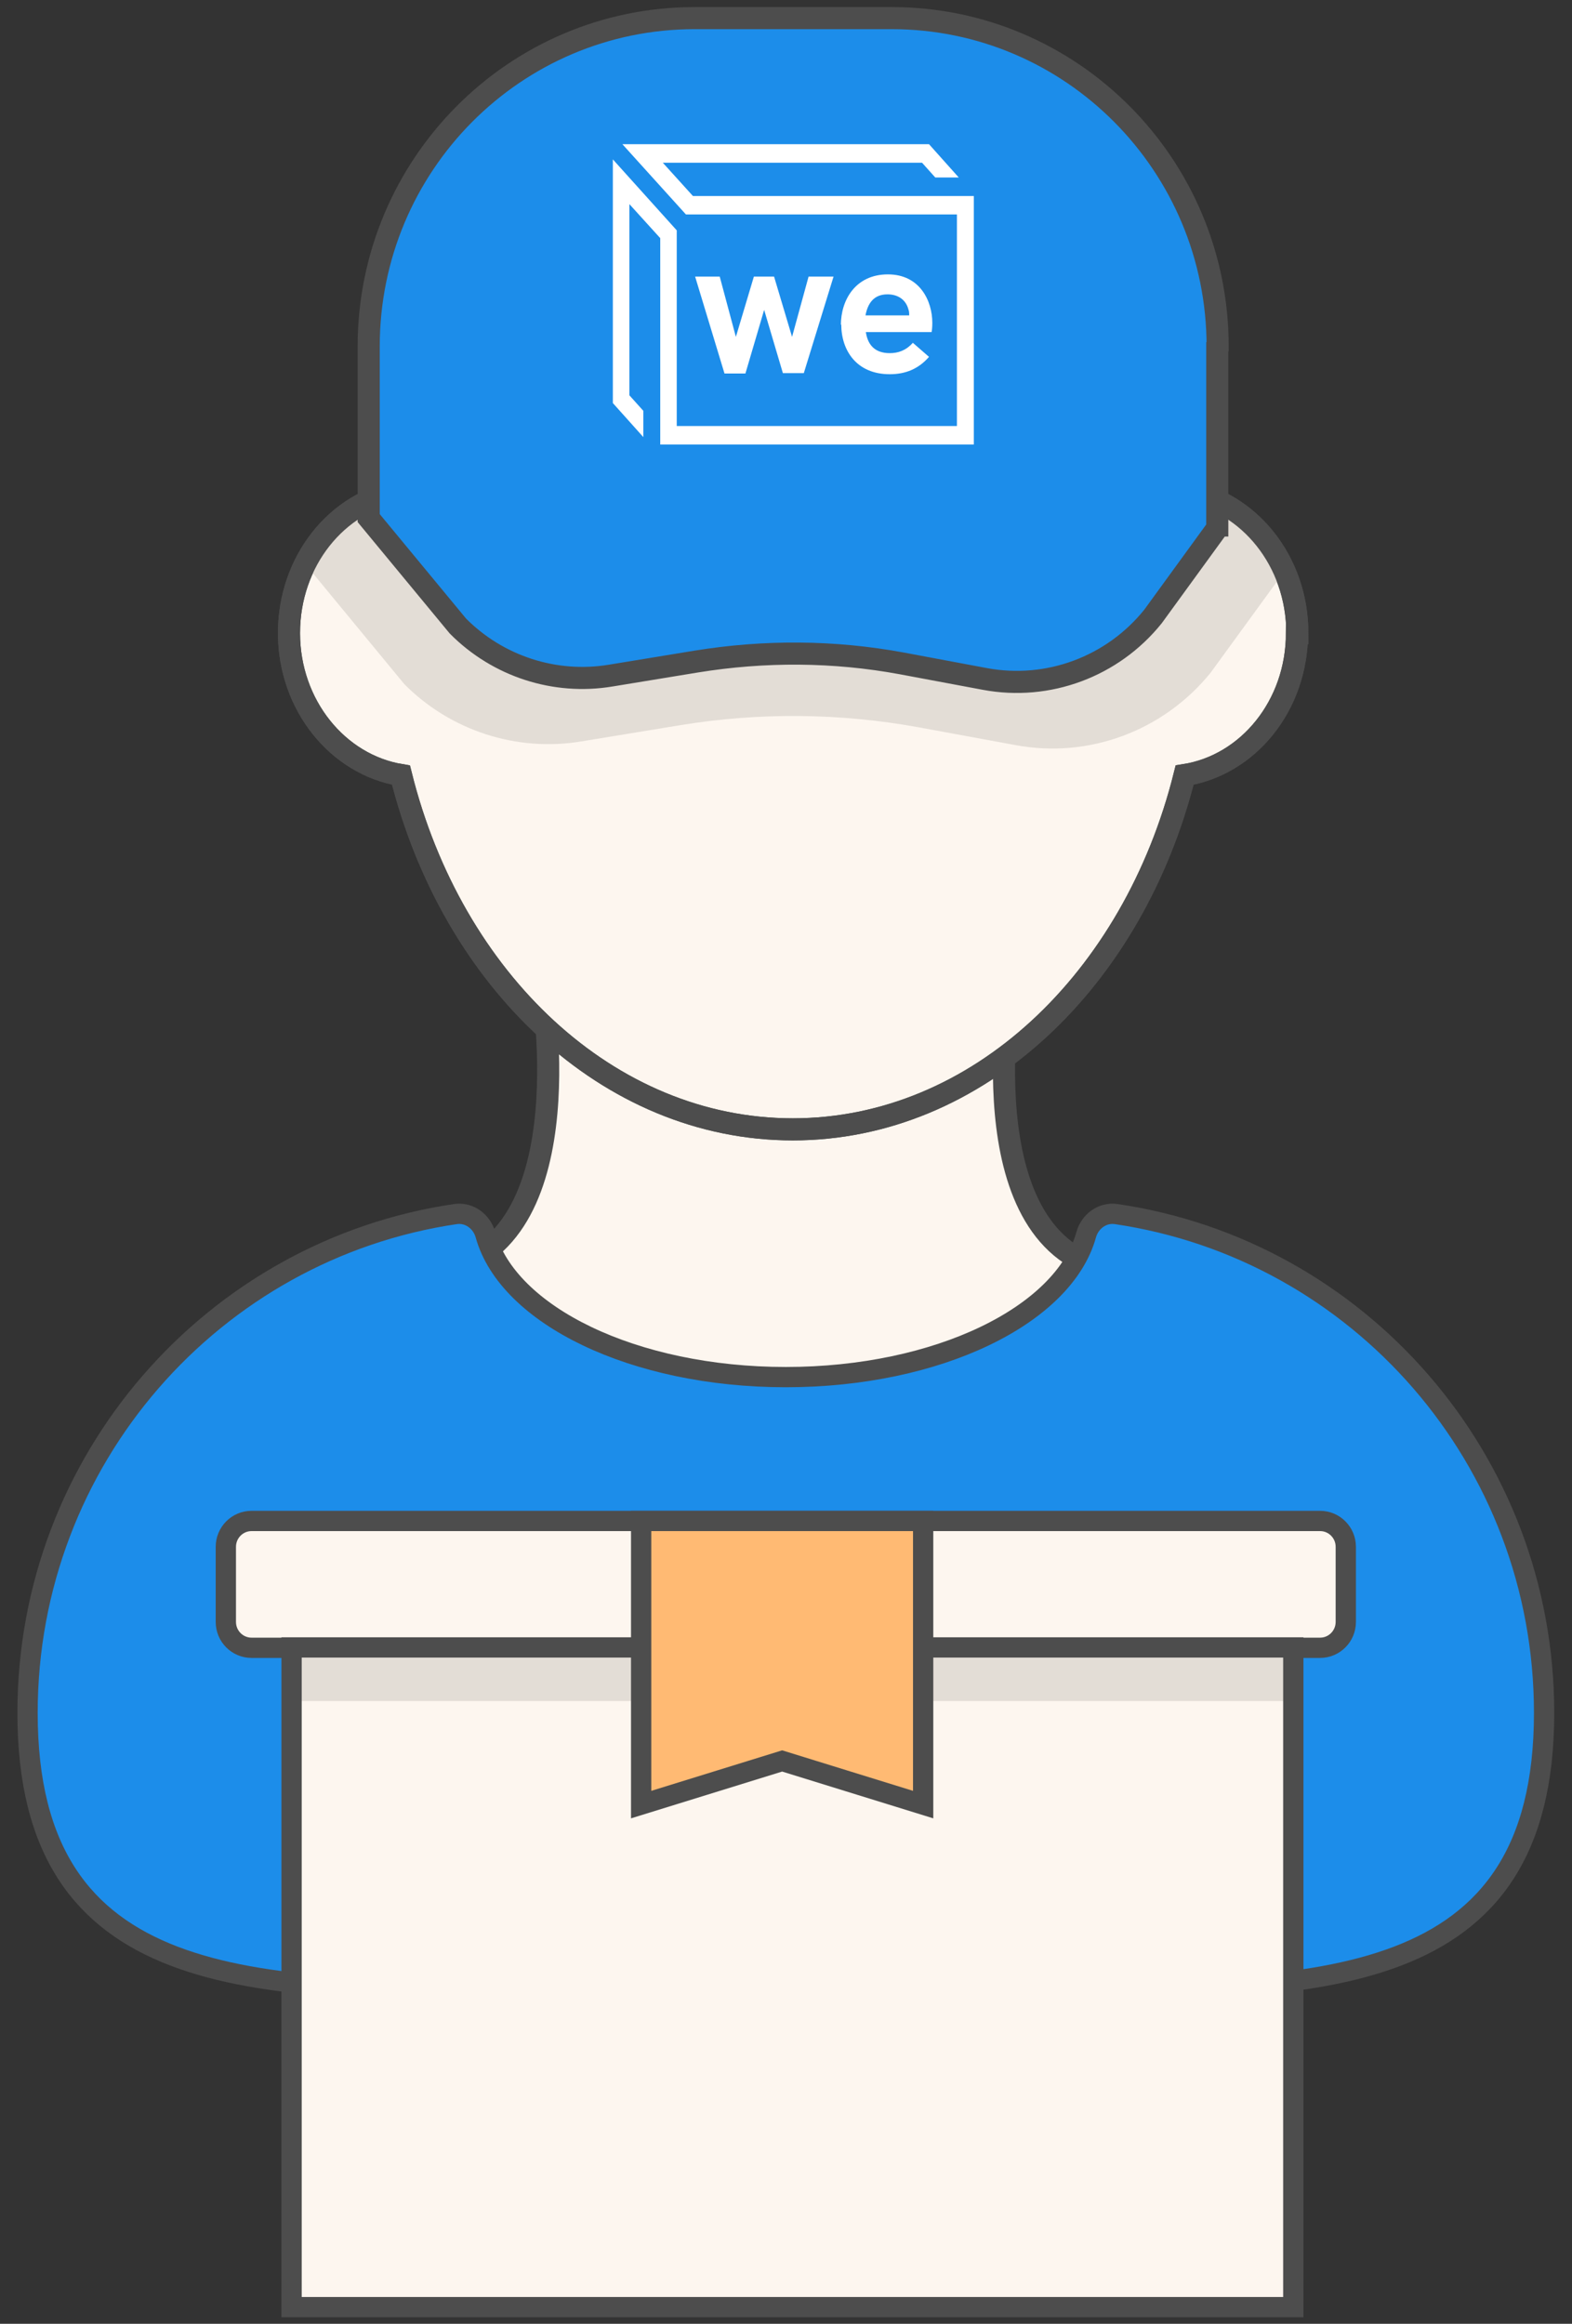 <svg width="69" height="102" viewBox="0 0 69 102" fill="none" xmlns="http://www.w3.org/2000/svg">
<rect x="0" y="0" width="69" height="102" fill="#333333" stroke="none"/>
<g clip-path="url(#clip0_18860_21202)">
<path d="M20.196 55.529C25.74 53.467 23.693 42.608 23.693 42.608H44.437C44.437 42.608 42.39 53.483 47.934 55.529L47.999 62.638L29.802 64.602L18.439 62.151L20.196 55.529Z" fill="#FDF6EF" stroke="#4D4D4D" stroke-width="0.97" stroke-miterlimit="10"/>
<path d="M48.981 53.289C48.385 53.208 47.837 53.613 47.676 54.198C46.693 57.736 41.164 60.447 34.492 60.447C27.819 60.447 22.291 57.736 21.308 54.198C21.146 53.613 20.598 53.208 20.002 53.289C9.381 54.847 1.209 64.05 1.209 75.185C1.209 87.408 11.041 87.375 23.177 87.375H45.806C57.943 87.375 67.775 87.408 67.775 75.185C67.775 64.05 59.619 54.847 48.981 53.289Z" fill="#1C8DEA" stroke="#4D4D4D" stroke-width="0.89" stroke-miterlimit="10"/>
<path d="M56.944 27.789C56.944 24.623 54.816 22.026 52.06 21.556C49.884 12.433 42.986 5.762 34.815 5.762C26.643 5.762 19.728 12.433 17.553 21.556C14.796 22.026 12.685 24.623 12.685 27.789C12.685 30.954 14.829 33.567 17.601 34.022C19.841 43.014 26.691 49.572 34.798 49.572C42.906 49.572 49.755 43.014 51.996 34.022C54.784 33.583 56.928 30.97 56.928 27.789H56.944Z" fill="#FDF6EF" stroke="#4D4D4D" stroke-width="0.97" stroke-miterlimit="10"/>
<path d="M52.06 21.556C49.884 12.433 42.986 5.762 34.814 5.762C26.643 5.762 19.728 12.433 17.552 21.556C15.763 21.864 14.248 23.081 13.41 24.77L17.746 30.029C19.777 32.074 22.678 33.015 25.514 32.544L29.866 31.83C33.331 31.262 36.877 31.295 40.343 31.928L44.581 32.707C47.805 33.307 51.077 32.074 53.14 29.525L56.364 25.094C55.558 23.244 53.978 21.88 52.06 21.556Z" fill="#E3DDD6"/>
<path d="M56.944 27.789C56.944 24.623 54.816 22.026 52.06 21.556C49.884 12.433 42.986 5.762 34.815 5.762C26.643 5.762 19.728 12.433 17.553 21.556C14.796 22.026 12.685 24.623 12.685 27.789C12.685 30.954 14.829 33.567 17.601 34.022C19.841 43.014 26.691 49.572 34.798 49.572C42.906 49.572 49.755 43.014 51.996 34.022C54.784 33.583 56.928 30.97 56.928 27.789H56.944Z" stroke="#4D4D4D" stroke-width="0.97" stroke-miterlimit="10"/>
<path d="M53.446 15.209C53.446 7.239 47.032 0.795 39.134 0.795H30.495C22.597 0.795 16.183 7.239 16.183 15.209V22.302V22.741L20.099 27.48C21.856 29.25 24.354 30.061 26.804 29.655L30.559 29.039C33.557 28.552 36.604 28.568 39.585 29.12L43.228 29.802C46 30.321 48.837 29.266 50.61 27.058L53.43 23.179V21.588V23.552V15.225L53.446 15.209Z" fill="#1C8DEA" stroke="#4D4D4D" stroke-width="0.97" stroke-miterlimit="10"/>
<path d="M29.705 10.112V18.699H42.002V9.414H30.108L27.319 6.33H40.778L42.083 7.791H41.052L40.471 7.142H29.092L30.414 8.603H42.744V19.511H28.98V10.453L27.626 8.96V17.352L28.238 18.033V19.186L26.9 17.692V6.996L29.705 10.112Z" fill="white"/>
<path d="M30.495 12.141H31.591L32.3 14.787L33.09 12.141H33.976L34.766 14.787L35.491 12.141H36.587L35.282 16.378H34.363L33.541 13.602L32.719 16.394H31.8L30.511 12.141H30.495Z" fill="white"/>
<path d="M36.909 14.268C36.909 13.164 37.554 12.044 38.972 12.044C40.391 12.044 40.922 13.229 40.922 14.17C40.922 14.349 40.906 14.511 40.89 14.576H38.005C38.086 15.128 38.392 15.501 39.053 15.501C39.423 15.501 39.762 15.388 40.068 15.047L40.777 15.664C40.326 16.183 39.762 16.426 39.053 16.426C37.602 16.426 36.925 15.388 36.925 14.235L36.909 14.268ZM39.907 13.845C39.907 13.748 39.907 13.667 39.875 13.586C39.762 13.148 39.407 12.92 38.956 12.92C38.344 12.92 38.086 13.326 37.989 13.845H39.907Z" fill="white"/>
<path d="M35.04 66.696C35.652 66.696 36.152 67.199 36.152 67.816V87.278H33.944V67.816C33.944 67.199 34.444 66.696 35.056 66.696H35.04Z" fill="#FFBA73" stroke="#4D4D4D" stroke-width="0.46" stroke-miterlimit="10"/>
<path d="M36.297 67.946C36.297 67.256 35.741 66.696 35.056 66.696C34.371 66.696 33.815 67.256 33.815 67.946V69.78C33.815 70.47 34.371 71.03 35.056 71.03C35.741 71.03 36.297 70.47 36.297 69.78V67.946Z" fill="#FFBA73" stroke="#4D4D4D" stroke-width="0.46" stroke-miterlimit="10"/>
<path d="M57.943 66.761H11.041C10.418 66.761 9.913 67.27 9.913 67.897V71.192C9.913 71.82 10.418 72.328 11.041 72.328H57.943C58.566 72.328 59.071 71.82 59.071 71.192V67.897C59.071 67.27 58.566 66.761 57.943 66.761Z" fill="#FDF6EF" stroke="#4D4D4D" stroke-width="0.89" stroke-miterlimit="10"/>
<path d="M56.767 72.312H12.798V101.27H56.767V72.312Z" fill="#FDF6EF" stroke="#4D4D4D" stroke-width="0.42" stroke-miterlimit="10"/>
<path d="M56.509 72.604H13.007V74.666H56.509V72.604Z" fill="#E3DDD6"/>
<path d="M56.767 72.312H12.798V101.27H56.767V72.312Z" stroke="#4D4D4D" stroke-width="0.89" stroke-miterlimit="10"/>
<path d="M40.52 79.211L34.331 77.295L28.142 79.211V66.761H40.52V79.211Z" fill="#FFBA73" stroke="#4D4D4D" stroke-width="0.89" stroke-miterlimit="10"/>
</g>
<defs>
<clipPath id="clip0_18860_21202">
<rect width="68" height="102" fill="white" transform="translate(0.5)"/>
</clipPath>
</defs>
</svg>

